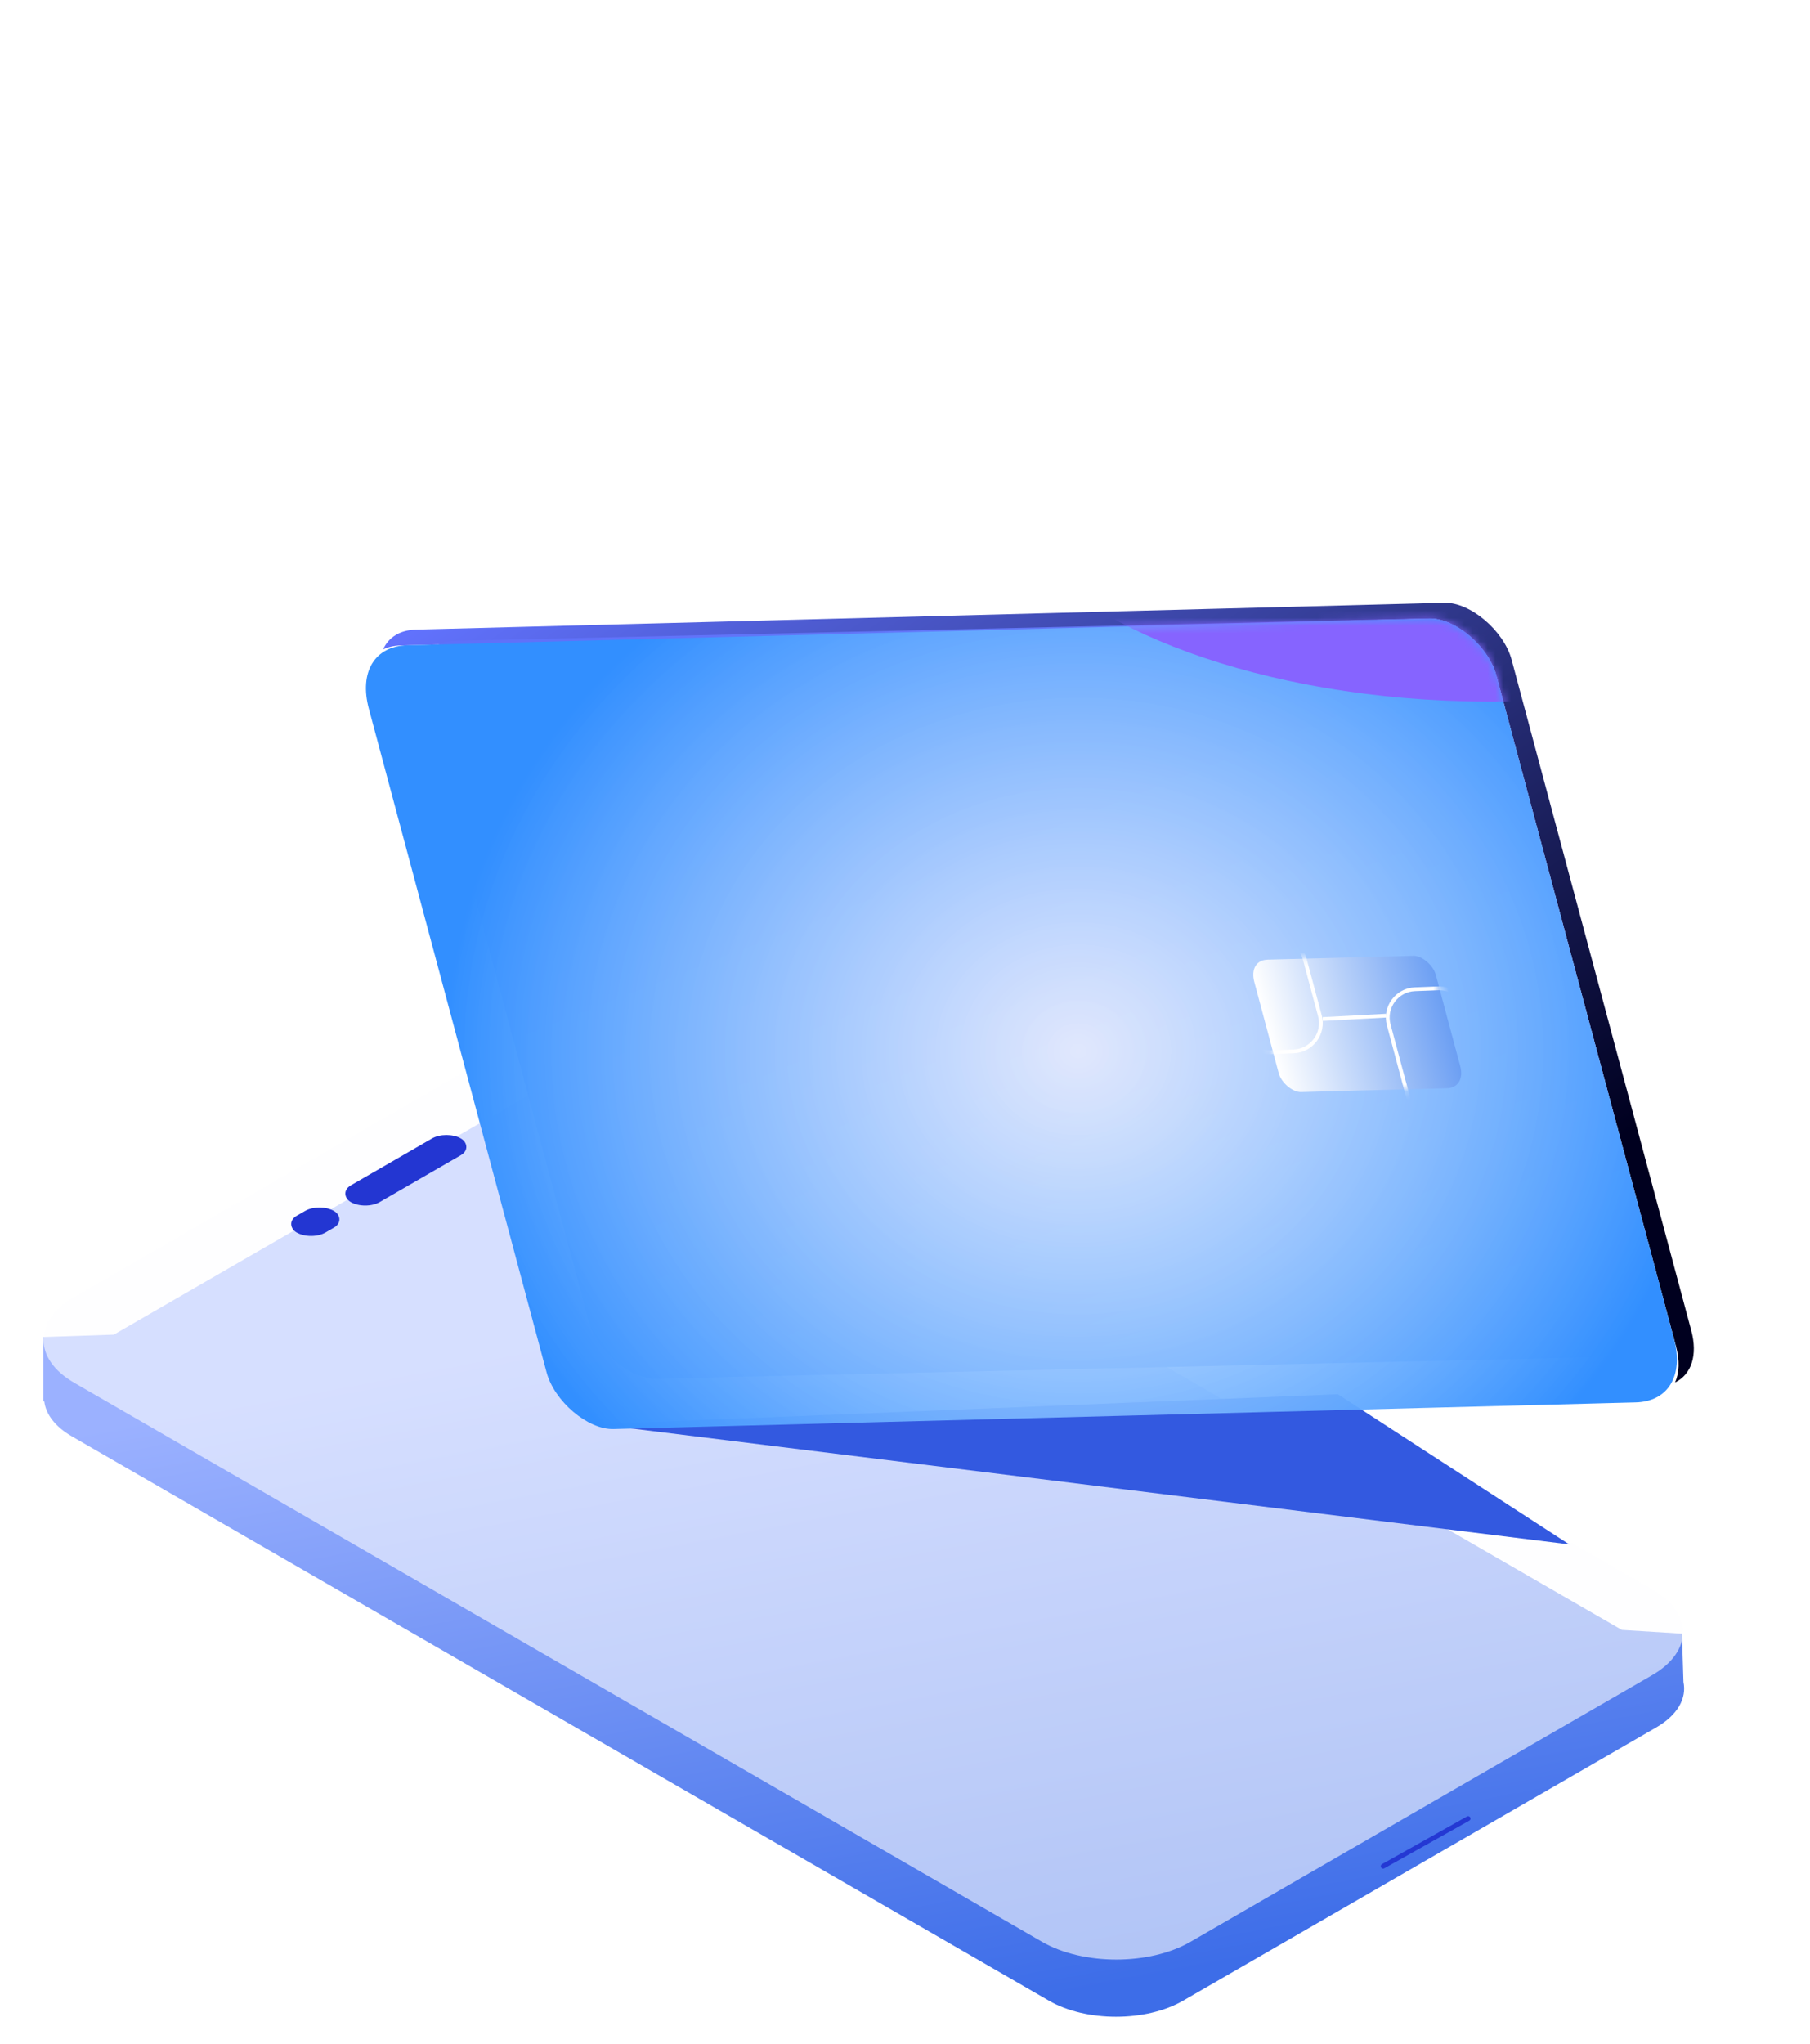 <svg width="233" height="263" viewBox="0 0 233 263" fill="none" xmlns="http://www.w3.org/2000/svg">
  <path fill-rule="evenodd" clip-rule="evenodd"
    d="M87.442 139.676C82.674 136.923 74.945 136.923 70.177 139.676L14.653 171.732L5.589 172.039V180.319L5.703 180.33C5.901 181.966 7.083 183.57 9.249 184.82L135.031 257.44C139.798 260.193 147.528 260.193 152.296 257.44L213.223 222.264C215.984 220.67 217.146 218.502 216.71 216.425L216.515 210.207L208.777 209.729L87.442 139.676Z"
    fill="url(#paint0_linear_3_596)" />
  <g filter="url(#filter0_b_3_596)">
    <path
      d="M88.109 132.584C82.828 129.535 74.267 129.535 68.987 132.584L9.561 166.893C4.281 169.942 4.281 174.885 9.561 177.933L134.135 249.856C139.416 252.905 147.977 252.905 153.257 249.856L212.683 215.547C217.963 212.498 217.963 207.555 212.683 204.507L88.109 132.584Z"
      fill="#FEFEFF" fill-opacity="0.6" />
  </g>
  <rect width="16.366" height="4.296" rx="2.148" transform="matrix(-0.866 0.5 0.866 0.5 57.47 145.418)"
    fill="#2336D2" />
  <rect width="5.548" height="4.296" rx="2.148" transform="matrix(-0.866 0.5 0.866 0.5 41.13 154.743)"
    fill="#2336D2" />
  <path d="M188.989 234.002L178.052 240.137" stroke="#2438D3" stroke-width="0.614" stroke-linecap="round" />
  <path d="M202.004 198.72L76.884 183.264L172.213 179.4L202.004 198.72Z" fill="#3359E0" />
  <path fill-rule="evenodd" clip-rule="evenodd"
    d="M49.315 83.562C49.954 83.252 50.71 83.076 51.569 83.053L183.974 79.603C187.294 79.516 191.622 83.183 192.627 86.936L215.751 173.235C216.243 175.071 216.175 176.666 215.631 177.885C217.733 176.864 218.572 174.395 217.716 171.199L194.592 84.899C193.586 81.147 189.259 77.479 185.939 77.566L53.534 81.017C51.47 81.07 50.007 82.013 49.315 83.562Z"
    fill="url(#paint1_linear_3_596)" />
  <path
    d="M54.251 89.657C53.132 85.48 54.909 82.546 58.611 82.461L183.978 79.582C187.299 79.505 191.614 83.169 192.618 86.915L214.167 167.334C215.286 171.511 213.508 174.445 209.806 174.53L84.439 177.409C81.119 177.486 76.803 173.822 75.799 170.076L54.251 89.657Z"
    fill="url(#paint2_linear_3_596)" />
  <g filter="url(#filter1_b_3_596)">
    <path
      d="M47.485 91.21C46.215 86.471 48.224 83.139 52.417 83.03L184.005 79.6C187.308 79.514 191.612 83.162 192.613 86.895L215.489 172.272C216.759 177.01 214.75 180.343 210.557 180.452L78.969 183.881C75.666 183.967 71.362 180.32 70.361 176.587L47.485 91.21Z"
      fill="url(#paint3_angular_3_596)" />
  </g>
  <mask id="mask0_3_596" style="mask-type:alpha" maskUnits="userSpaceOnUse" x="47" y="79" width="169" height="105">
    <path
      d="M47.485 91.21C46.215 86.471 48.224 83.139 52.417 83.03L184.005 79.6C187.308 79.514 191.613 83.162 192.613 86.895L215.489 172.272C216.759 177.01 214.75 180.343 210.557 180.452L78.969 183.881C75.666 183.967 71.362 180.319 70.361 176.586L47.485 91.21Z"
      fill="url(#paint4_angular_3_596)" />
  </mask>
  <g mask="url(#mask0_3_596)">
    <g filter="url(#filter2_f_3_596)">
      <path
        d="M160.944 44.633C195.159 38.227 203.523 42.497 218.349 50.284C229.754 59.704 263.969 84.949 202.762 89.848C141.556 94.746 96.803 56.641 160.944 44.633Z"
        fill="#8664FF" />
    </g>
  </g>
  <path
    d="M161.467 126.359C161.02 124.692 161.727 123.52 163.203 123.481L181.942 122.993C183.049 122.964 184.492 124.186 184.827 125.437L187.966 137.152C188.413 138.819 187.706 139.992 186.23 140.03L167.49 140.519C166.384 140.547 164.941 139.325 164.606 138.074L161.467 126.359Z"
    fill="url(#paint5_linear_3_596)" />
  <mask id="mask1_3_596" style="mask-type:alpha" maskUnits="userSpaceOnUse" x="161" y="122" width="28" height="19">
    <path
      d="M161.459 126.36C161.013 124.693 161.719 123.521 163.195 123.482L181.935 122.994C183.042 122.965 184.484 124.187 184.819 125.438L187.958 137.153C188.405 138.82 187.698 139.993 186.223 140.031L167.483 140.52C166.376 140.548 164.933 139.326 164.598 138.075L161.459 126.36Z"
      fill="url(#paint6_linear_3_596)" />
  </mask>
  <g mask="url(#mask1_3_596)">
    <path
      d="M178.768 131.872C178.163 129.615 179.811 127.38 182.146 127.29L185.132 127.176C186.831 127.111 188.349 128.23 188.789 129.872L191.882 141.417C192.403 143.36 191.25 145.357 189.307 145.877L186.493 146.631C184.551 147.152 182.554 145.999 182.033 144.056L178.768 131.872Z"
      stroke="white" stroke-width="0.486" />
    <path d="M170.274 131.121L178.453 130.689" stroke="white" stroke-width="0.486" />
    <path
      d="M158.379 127.071C157.982 125.592 158.554 124.023 159.808 123.145L162.348 121.367C164.419 119.918 167.3 120.967 167.954 123.408L169.909 130.705C170.514 132.962 168.866 135.197 166.531 135.286L163.545 135.401C161.846 135.466 160.328 134.347 159.888 132.704L158.379 127.071Z"
      stroke="white" stroke-width="0.486" />
  </g>
  <defs>
    <filter id="filter0_b_3_596" x="-4.519" y="120.177" width="231.283" height="142.085" filterUnits="userSpaceOnUse"
      color-interpolation-filters="sRGB">
      <feFlood flood-opacity="0" result="BackgroundImageFix" />
      <feGaussianBlur in="BackgroundImageFix" stdDeviation="5.06" />
      <feComposite in2="SourceAlpha" operator="in" result="effect1_backgroundBlur_3_596" />
      <feBlend mode="normal" in="SourceGraphic" in2="effect1_backgroundBlur_3_596" result="shape" />
    </filter>
    <filter id="filter1_b_3_596" x="39.748" y="72.239" width="183.479" height="119.004" filterUnits="userSpaceOnUse"
      color-interpolation-filters="sRGB">
      <feFlood flood-opacity="0" result="BackgroundImageFix" />
      <feGaussianBlur in="BackgroundImageFix" stdDeviation="3.68" />
      <feComposite in2="SourceAlpha" operator="in" result="effect1_backgroundBlur_3_596" />
      <feBlend mode="normal" in="SourceGraphic" in2="effect1_backgroundBlur_3_596" result="shape" />
    </filter>
    <filter id="filter2_f_3_596" x="99.646" y="11.52" width="168.56" height="108.76" filterUnits="userSpaceOnUse"
      color-interpolation-filters="sRGB">
      <feFlood flood-opacity="0" result="BackgroundImageFix" />
      <feBlend mode="normal" in="SourceGraphic" in2="BackgroundImageFix" result="shape" />
      <feGaussianBlur stdDeviation="15" result="effect1_foregroundBlur_3_596" />
    </filter>
    <linearGradient id="paint0_linear_3_596" x1="93.576" y1="168.5" x2="111.281" y2="261.546"
      gradientUnits="userSpaceOnUse">
      <stop stop-color="#9BB1FF" />
      <stop offset="1" stop-color="#3D6DE8" />
    </linearGradient>
    <linearGradient id="paint1_linear_3_596" x1="107.753" y1="42.592" x2="187.348" y2="160.777"
      gradientUnits="userSpaceOnUse">
      <stop stop-color="#6273FF" />
      <stop offset="1" stop-color="#00001F" />
    </linearGradient>
    <linearGradient id="paint2_linear_3_596" x1="53.057" y1="85.207" x2="108.389" y2="226.201"
      gradientUnits="userSpaceOnUse">
      <stop stop-color="#6070F9" />
      <stop offset="1" stop-color="#6C9FF3" />
    </linearGradient>
    <radialGradient id="paint3_angular_3_596" cx="0" cy="0" r="1" gradientUnits="userSpaceOnUse"
      gradientTransform="translate(138.754 135.241) rotate(178.702) scale(81.211 73.141)">
      <stop stop-color="white" stop-opacity="0.8" />
      <stop offset="1" stop-color="#328FFF" />
    </radialGradient>
    <radialGradient id="paint4_angular_3_596" cx="0" cy="0" r="1" gradientUnits="userSpaceOnUse"
      gradientTransform="translate(138.754 135.241) rotate(178.702) scale(81.211 73.141)">
      <stop stop-color="white" />
      <stop offset="1" stop-color="#328FFF" />
    </radialGradient>
    <linearGradient id="paint5_linear_3_596" x1="162.002" y1="128.353" x2="184.028" y2="122.451"
      gradientUnits="userSpaceOnUse">
      <stop stop-color="white" />
      <stop offset="1" stop-color="#6C9FF3" />
    </linearGradient>
    <linearGradient id="paint6_linear_3_596" x1="161.995" y1="128.354" x2="184.02" y2="122.452"
      gradientUnits="userSpaceOnUse">
      <stop stop-color="white" />
      <stop offset="1" stop-color="#6C9FF3" />
    </linearGradient>
  </defs>
</svg>
